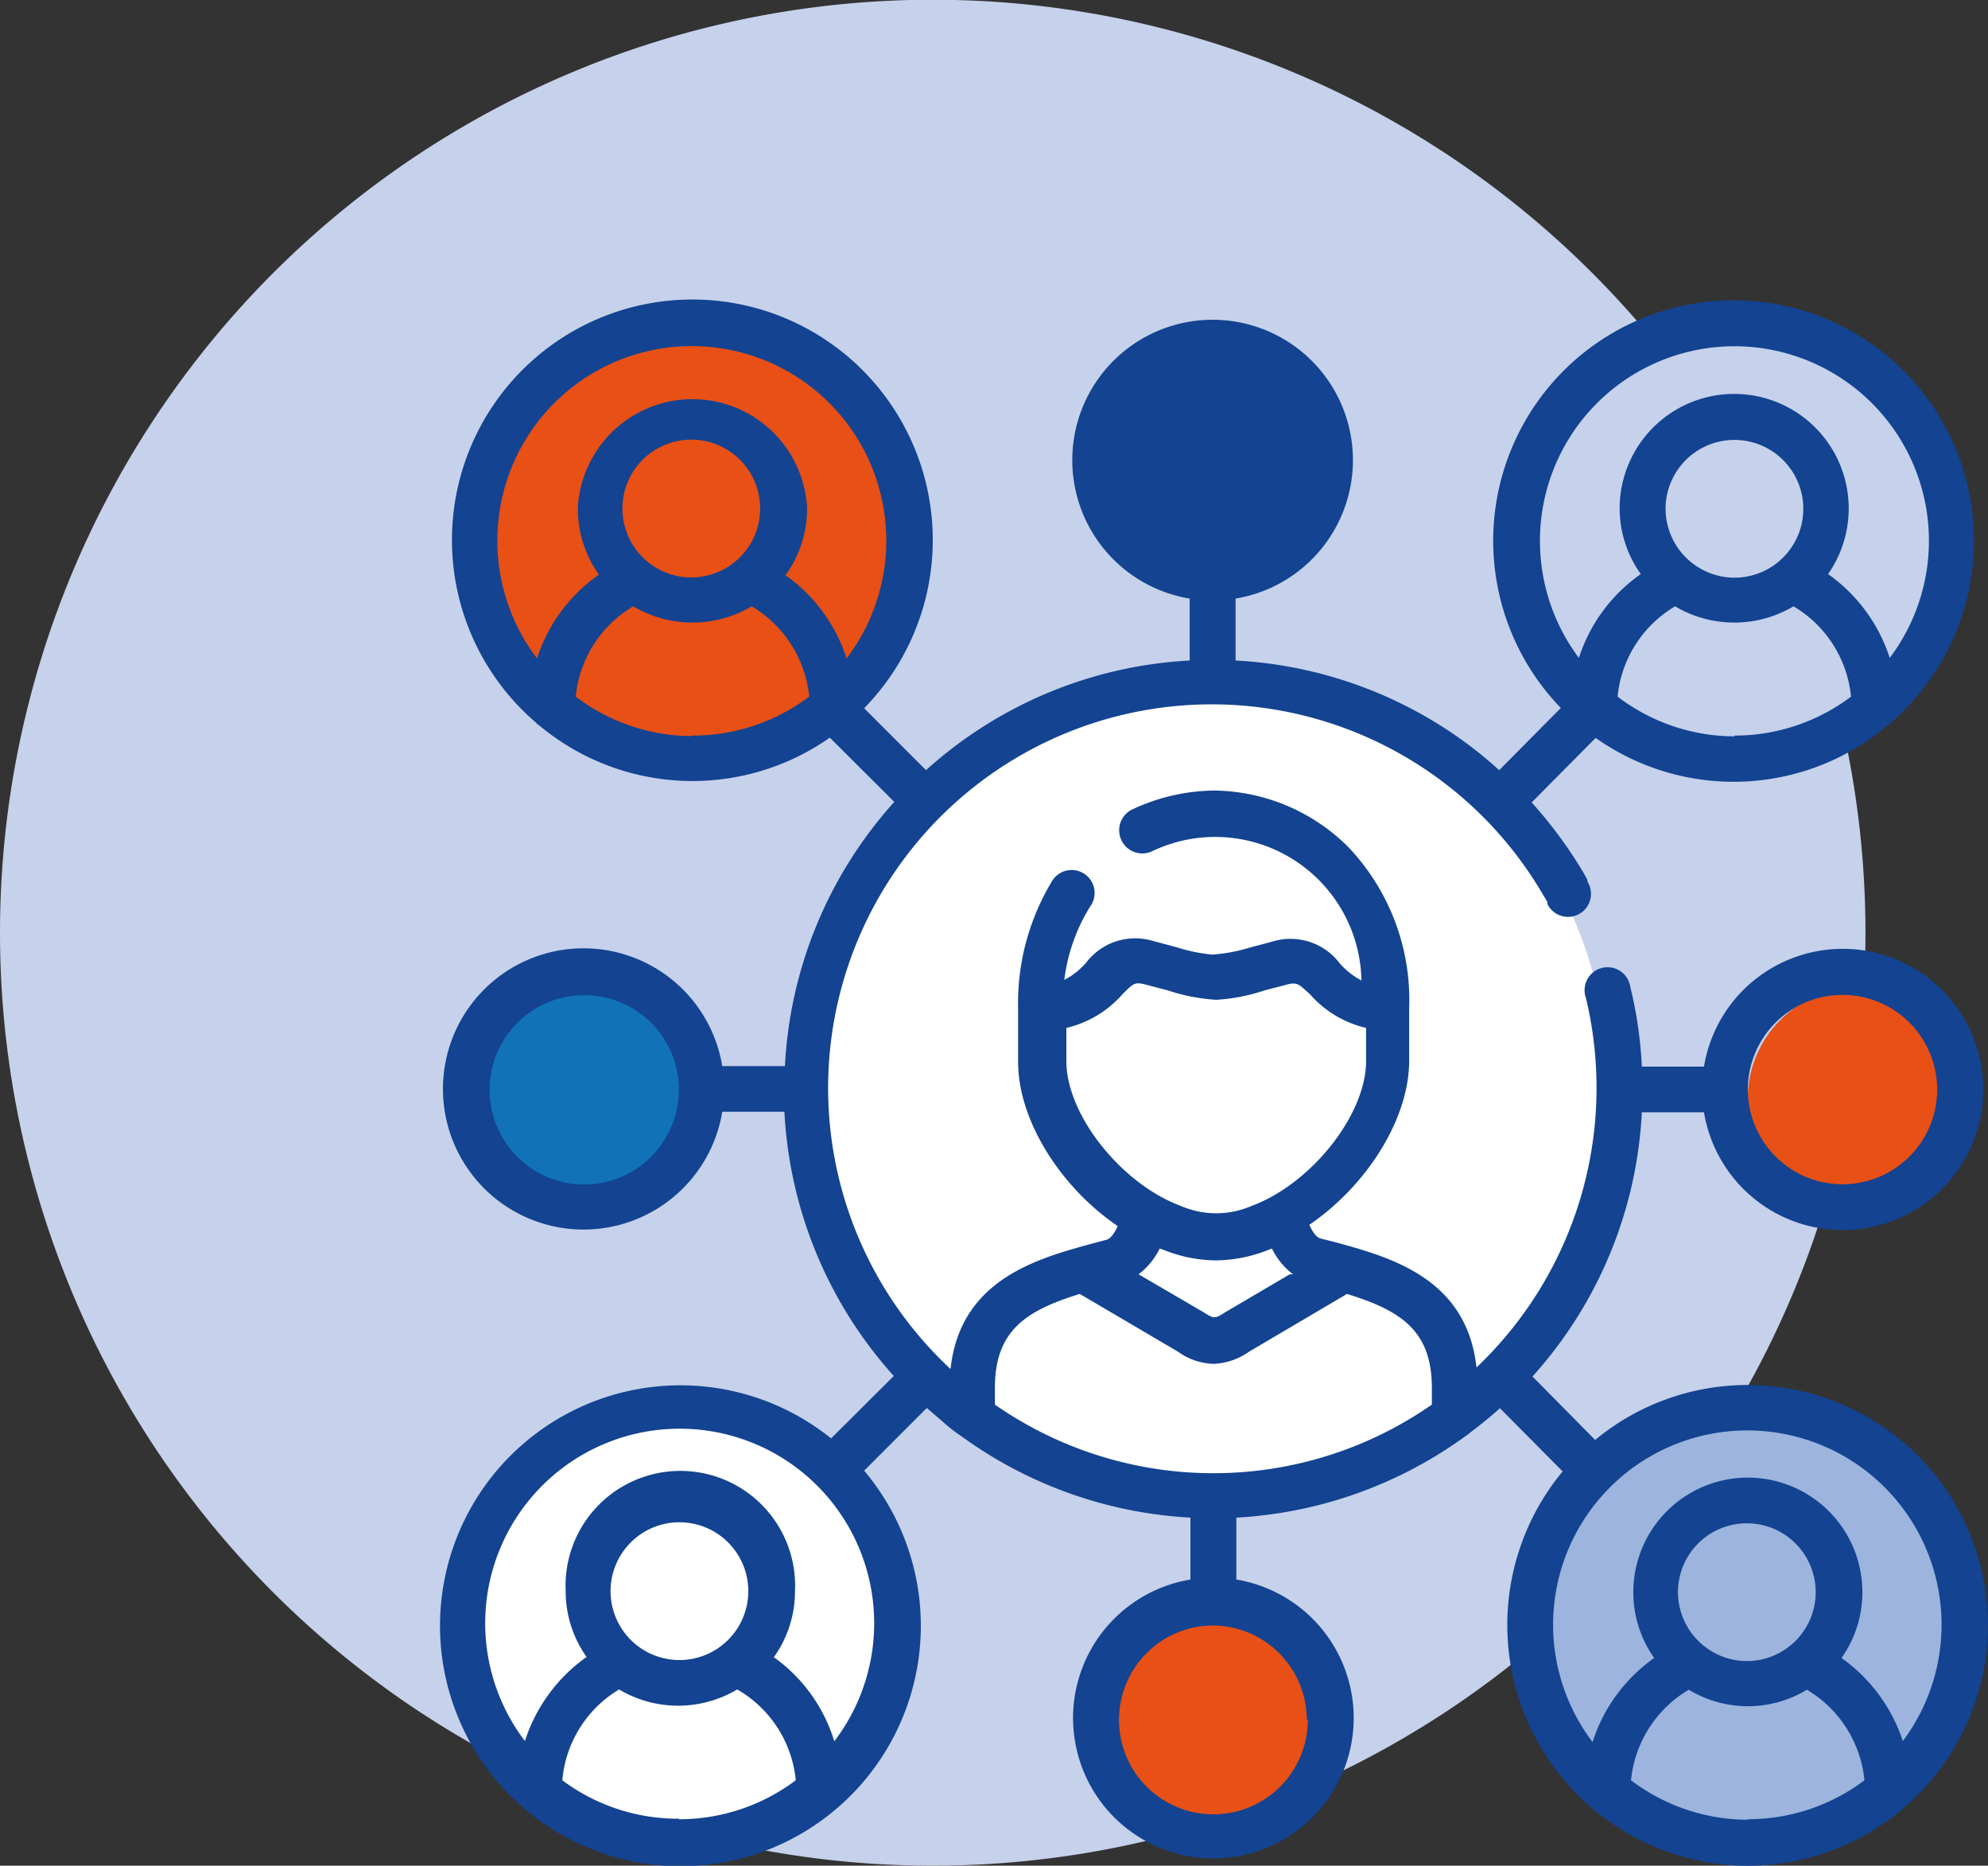 <svg xmlns="http://www.w3.org/2000/svg" viewBox="0 0 77.07 72.31"><rect x="0" y="0" width="77.07" height="72.31" fill="#333333" stroke="none"/><defs><style>.cls-1{fill:#c6d1eb;}.cls-2{fill:#e85015;}.cls-3{fill:#fff;}.cls-4{fill:#9cb4de;}.cls-5{fill:#1172b7;}.cls-6{fill:#134391;}</style></defs><title>Fichier 2</title><g id="Calque_2" data-name="Calque 2"><g id="Calque_1-2" data-name="Calque 1"><path class="cls-1" d="M36.15,72.31A36.16,36.16,0,1,0,0,36.15,36.16,36.16,0,0,0,36.15,72.31"/><path class="cls-2" d="M26.82,29.07a8.4,8.4,0,1,0-8.39-8.4,8.4,8.4,0,0,0,8.39,8.4"/><path class="cls-1" d="M67.29,29.07a8.4,8.4,0,1,0-8.4-8.4,8.4,8.4,0,0,0,8.4,8.4"/><path class="cls-3" d="M26.82,71.69a8.4,8.4,0,1,0-8.39-8.39,8.4,8.4,0,0,0,8.39,8.39"/><path class="cls-3" d="M46.89,58A15.63,15.63,0,0,0,62.28,42.13a15.4,15.4,0,1,0-30.79,0A15.63,15.63,0,0,0,46.89,58"/><path class="cls-4" d="M67.26,71.69a8.4,8.4,0,1,0-8.4-8.39,8.39,8.39,0,0,0,8.4,8.39"/><path class="cls-2" d="M47,71.24c2.7,0,4.89-1.92,4.89-4.29S49.74,62.66,47,62.66,42.15,64.58,42.15,67s2.19,4.29,4.89,4.29"/><path class="cls-5" d="M22.8,46.27a4.29,4.29,0,0,0,0-8.57,4.29,4.29,0,0,0,0,8.57"/><path class="cls-6" d="M46.89,21.61a4.16,4.16,0,0,0,4-4.29,4,4,0,1,0-8,0,4.16,4.16,0,0,0,4,4.29"/><path class="cls-2" d="M71.76,46.85a4.29,4.29,0,1,0-4-4.28,4.16,4.16,0,0,0,4,4.28"/><path class="cls-6" d="M73.78,67.52a6.39,6.39,0,0,0-2.39-3.26,4.4,4.4,0,0,0,.81-2.55,4.44,4.44,0,1,0-8.88,0,4.4,4.4,0,0,0,.81,2.55,6.34,6.34,0,0,0-2.39,3.26,7.53,7.53,0,1,1,12,0m-8.69-5.81a2.67,2.67,0,1,1,2.67,2.67,2.68,2.68,0,0,1-2.67-2.67m2.67,8.82A7.52,7.52,0,0,1,63.23,69a4.6,4.6,0,0,1,2.24-3.51,4.42,4.42,0,0,0,4.58,0A4.6,4.6,0,0,1,72.28,69a7.49,7.49,0,0,1-4.52,1.51M55.51,54.44a14.82,14.82,0,0,1-16.94,0v-.65c0-2.23,1.22-3,3.29-3.64l3.81,2.24a2.48,2.48,0,0,0,1.37.47,2.54,2.54,0,0,0,1.38-.47l3.8-2.24c2.07.64,3.29,1.41,3.29,3.64ZM50.7,66.62A3.66,3.66,0,1,1,47,63a3.66,3.66,0,0,1,3.66,3.66M50,49.39,47.5,50.86l0,0c-.41.26-.43.26-.84,0l0,0-2.52-1.47a2.85,2.85,0,0,0,.82-1l.17.06a5.51,5.51,0,0,0,2,.4,5.61,5.61,0,0,0,2-.39l.18-.07a2.77,2.77,0,0,0,.82,1m-8.79-8.26V39.84a4.15,4.15,0,0,0,2.18-1.31c.42-.42.47-.48.89-.37l.88.23a7.21,7.21,0,0,0,1.86.36,7.21,7.21,0,0,0,1.86-.36l.88-.23c.42-.11.47,0,.89.37a4.15,4.15,0,0,0,2.18,1.31v1.29c0,2.07-2.12,4.75-4.44,5.61a3.44,3.44,0,0,1-2.74,0c-2.32-.86-4.44-3.54-4.44-5.61M32.34,67.48A6.22,6.22,0,0,0,30,64.23a4.39,4.39,0,0,0,.82-2.56,4.45,4.45,0,1,0-8.89,0,4.4,4.4,0,0,0,.81,2.55,6.39,6.39,0,0,0-2.39,3.26,7.54,7.54,0,1,1,12,0m-8.68-5.81a2.67,2.67,0,1,1,2.66,2.67,2.67,2.67,0,0,1-2.66-2.67m2.66,8.82A7.49,7.49,0,0,1,21.8,69,4.56,4.56,0,0,1,24,65.48a4.48,4.48,0,0,0,4.58,0A4.56,4.56,0,0,1,30.85,69a7.52,7.52,0,0,1-4.53,1.51m-3.66-24.6a3.67,3.67,0,1,1,3.66-3.67,3.68,3.68,0,0,1-3.66,3.67m7.81-23.64a4.39,4.39,0,0,0,.82-2.56,4.45,4.45,0,0,0-8.89,0,4.39,4.39,0,0,0,.82,2.56,6.33,6.33,0,0,0-2.4,3.25,7.54,7.54,0,1,1,12,0,6.33,6.33,0,0,0-2.4-3.25m-6.29-2.56a2.67,2.67,0,1,1,2.66,2.67,2.67,2.67,0,0,1-2.66-2.67m2.66,8.82A7.49,7.49,0,0,1,22.32,27a4.58,4.58,0,0,1,2.23-3.5,4.5,4.5,0,0,0,4.59,0A4.58,4.58,0,0,1,31.37,27a7.5,7.5,0,0,1-4.53,1.51M43.38,17.83A3.66,3.66,0,1,1,47,21.49a3.66,3.66,0,0,1-3.66-3.66M59.7,21A7.54,7.54,0,1,1,73.26,25.5a6.37,6.37,0,0,0-2.39-3.25,4.44,4.44,0,1,0-8.08-2.56,4.39,4.39,0,0,0,.82,2.56,6.33,6.33,0,0,0-2.4,3.25A7.56,7.56,0,0,1,59.7,21m4.87-1.28a2.67,2.67,0,1,1,2.67,2.67,2.68,2.68,0,0,1-2.67-2.67m2.67,8.82A7.5,7.5,0,0,1,62.71,27a4.58,4.58,0,0,1,2.23-3.5,4.5,4.5,0,0,0,4.59,0A4.58,4.58,0,0,1,71.76,27a7.49,7.49,0,0,1-4.52,1.51m4.18,10.05a3.67,3.67,0,1,1-3.66,3.66,3.67,3.67,0,0,1,3.66-3.66M67.76,53.68a9.26,9.26,0,0,0-5.92,2.13l-2.43-2.46a16.52,16.52,0,0,0,4.24-10.24h2.41a5.45,5.45,0,1,0,0-1.77H63.65a16.1,16.1,0,0,0-.45-3.1.89.89,0,1,0-1.72.43A14.94,14.94,0,0,1,57.24,53c-.38-3.49-3.38-4.29-5.61-4.89L51.19,48c-.17-.05-.32-.28-.43-.53,2.22-1.51,3.87-4.1,3.87-6.36V39.08a8.6,8.6,0,0,0-2.36-6.25,7.47,7.47,0,0,0-5.22-2.19h0a7.67,7.67,0,0,0-3.13.72A.89.89,0,0,0,44.65,33a5.67,5.67,0,0,1,8.13,5,2.89,2.89,0,0,1-.84-.66,2.39,2.39,0,0,0-2.6-.85l-.9.24A6.76,6.76,0,0,1,47,37a6.76,6.76,0,0,1-1.4-.29l-.9-.24a2.39,2.39,0,0,0-2.6.85,2.89,2.89,0,0,1-.84.66,7,7,0,0,1,1-2.84.89.89,0,1,0-1.51-.93,9.15,9.15,0,0,0-1.28,4.9v2.05c0,2.26,1.64,4.85,3.86,6.36-.11.25-.26.48-.43.53l-.45.12c-2.22.6-5.22,1.4-5.6,4.89a14.87,14.87,0,1,1,23-18.33v0c.05.07.09.15.14.23l0,.08a.89.89,0,1,0,1.55-.87l0-.07-.16-.29a17.65,17.65,0,0,0-2-2.71l2.48-2.5a9.26,9.26,0,0,0,11.28-.45.53.53,0,0,0,.14-.12,9.32,9.32,0,1,0-12.77-.59l-2.39,2.41a16.23,16.23,0,0,0-2.72-2,16.55,16.55,0,0,0-7.5-2.25V23.2a5.44,5.44,0,1,0-1.78,0v2.4a16.55,16.55,0,0,0-10.22,4.25l-2.4-2.4A9.32,9.32,0,1,0,20.77,28a.53.53,0,0,0,.14.12,9.27,9.27,0,0,0,11.26.47l2.5,2.49a16.54,16.54,0,0,0-4.24,10.24H28a5.45,5.45,0,1,0,0,1.77h2.41a16.56,16.56,0,0,0,4.24,10.24l-2.43,2.42A9.32,9.32,0,1,0,33.5,57l2.43-2.43.65.56a5.7,5.7,0,0,0,.67.52,16.61,16.61,0,0,0,8.9,3.17v2.4a5.44,5.44,0,1,0,1.78,0v-2.4a16.64,16.64,0,0,0,8.9-3.17,1.09,1.09,0,0,0,.17-.13c.39-.29.78-.61,1.15-.94l2.43,2.45a9.32,9.32,0,0,0,1.08,13,.9.9,0,0,0,.18.15,9.29,9.29,0,0,0,11.84,0,1.22,1.22,0,0,0,.17-.15,9.31,9.31,0,0,0-6.09-16.35"/></g></g></svg>